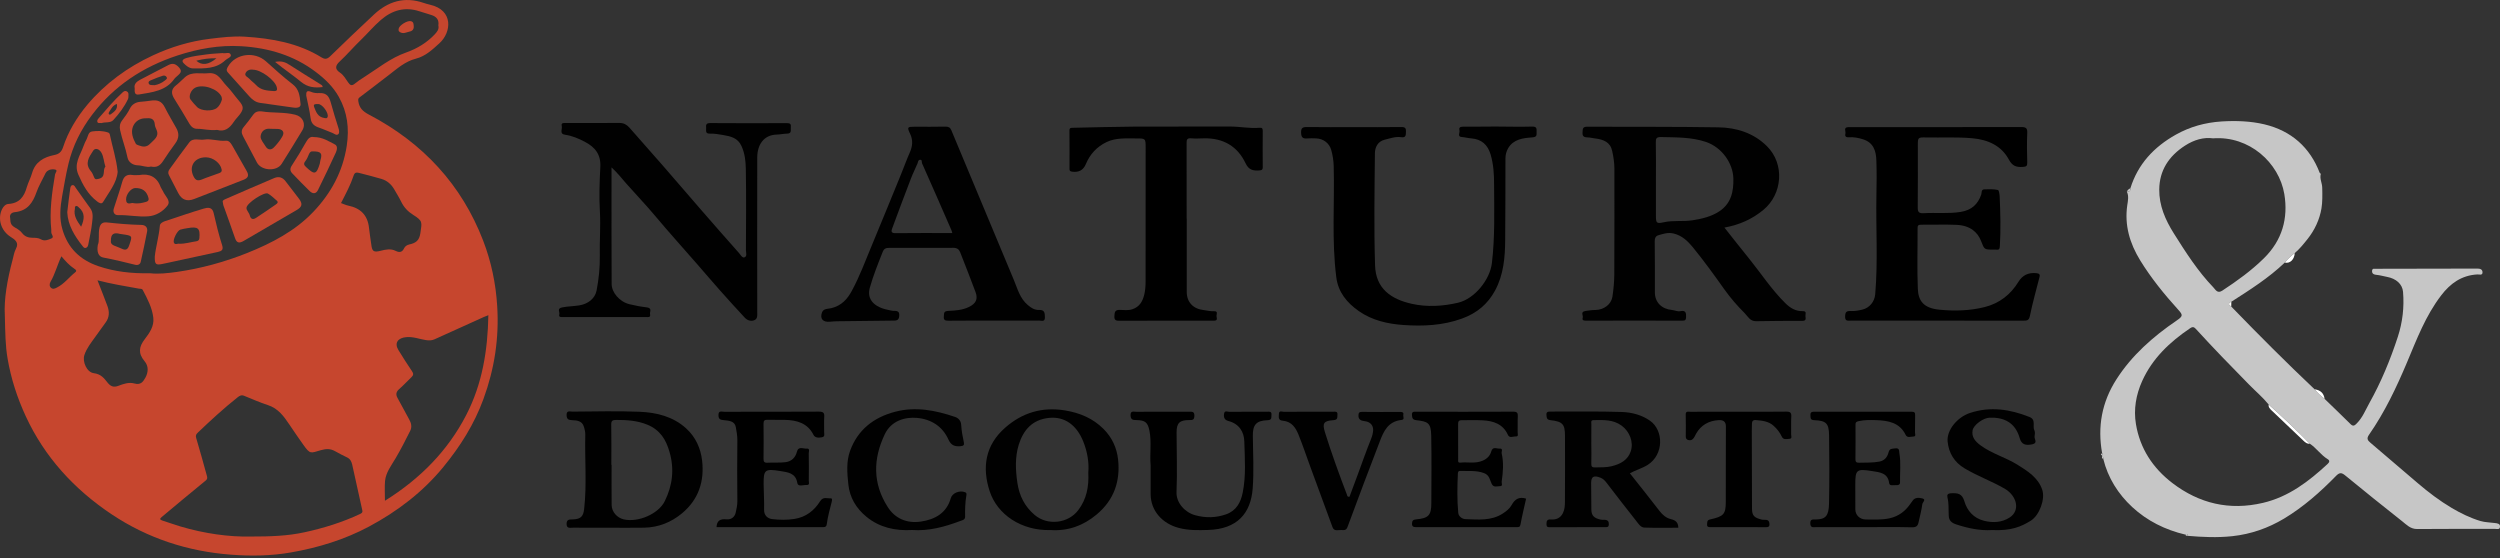 <?xml version="1.0" encoding="UTF-8"?> <svg xmlns="http://www.w3.org/2000/svg" width="300" height="67" viewBox="0 0 300 67" fill="none"><rect x="0" y="0" width="300" height="67" fill="#333333" stroke="none"/><g clip-path="url(#clip0_632_1359)"><path d="M59.664 36.726C59.496 34.01 58.948 31.395 57.976 28.87C55.404 22.193 50.788 17.16 44.248 13.739C43.507 13.353 43.109 12.932 42.996 12.138C42.959 11.835 43.015 11.782 43.239 11.616C44.379 10.774 45.482 9.891 46.615 9.037C47.637 8.26 48.596 7.371 49.91 7.039C51.081 6.736 51.891 5.948 52.719 5.201C54.196 3.878 54.438 1.204 51.592 0.564C51.33 0.505 51.075 0.428 50.826 0.345C48.515 -0.444 46.559 0.173 44.877 1.744C43.102 3.404 41.34 5.076 39.602 6.772C39.253 7.11 38.973 7.128 38.587 6.89C35.778 5.159 32.613 4.602 29.35 4.4C27.948 4.317 26.553 4.489 25.158 4.661C22.772 4.952 20.511 5.645 18.375 6.635C15.298 8.058 12.632 10.015 10.483 12.565C9.194 14.106 8.179 15.802 7.562 17.681C7.381 18.233 7.07 18.494 6.522 18.6C5.22 18.861 4.224 19.448 3.85 20.765C3.688 21.346 3.383 21.891 3.215 22.466C2.897 23.581 2.355 24.393 0.997 24.476C0.686 24.494 0.412 24.761 0.25 25.093C-0.311 26.243 0.106 27.648 1.215 28.383C1.738 28.733 2.355 29.047 1.888 29.907C1.701 30.257 1.626 30.737 1.514 31.164C0.866 33.565 0.461 35.99 0.58 37.834C0.63 40.004 0.648 41.51 0.91 43.028C1.321 45.435 2.062 47.718 3.084 49.936C5.332 54.809 8.87 58.699 13.417 61.729C17.702 64.586 22.529 66.175 27.73 66.561C30.116 66.745 32.539 66.709 34.906 66.294C38.194 65.719 41.34 64.758 44.273 63.193C47.73 61.343 50.751 59.025 53.199 56.043C55.242 53.552 56.917 50.89 58.014 47.884C59.34 44.256 59.907 40.568 59.664 36.726ZM40.754 7.388C41.639 6.57 42.411 5.651 43.283 4.815C44.093 4.033 44.828 3.155 45.681 2.414C47.02 1.246 48.552 0.766 50.346 1.359C50.807 1.513 51.268 1.655 51.735 1.791C52.395 1.987 52.707 2.396 52.601 3.048C52.719 3.511 52.439 3.831 52.165 4.127C51.224 5.124 50.072 5.823 48.758 6.292C46.858 6.956 45.345 8.207 43.694 9.256C43.302 9.499 42.916 9.76 42.56 10.051C42.199 10.353 41.994 10.205 41.782 9.896C41.483 9.476 41.234 9.001 40.785 8.705C40.106 8.26 40.293 7.815 40.754 7.388ZM4.902 28.715C4.597 28.538 4.242 28.532 3.893 28.532C3.401 28.532 2.978 28.383 2.673 27.992C2.467 27.719 2.187 27.524 1.882 27.352C1.346 27.049 1.234 26.836 1.221 26.166C1.122 25.786 1.346 25.502 1.769 25.46C3.32 25.306 3.943 24.304 4.385 23.053C4.635 22.336 5.033 21.672 5.363 20.99C5.426 20.859 5.482 20.717 5.581 20.616C5.855 20.338 6.273 20.261 6.609 20.343C6.977 20.427 6.64 20.735 6.609 20.919C6.235 23.124 5.918 25.336 6.154 27.583C6.161 27.672 6.161 27.767 6.154 27.862C6.136 28.122 6.553 28.449 6.173 28.615C5.799 28.769 5.357 28.982 4.902 28.715ZM9.013 32.688C8.278 33.269 7.73 34.046 6.858 34.49C6.597 34.633 6.36 34.739 6.129 34.544C5.899 34.348 5.936 34.04 6.061 33.82C6.615 32.878 6.858 31.822 7.369 30.755C7.867 31.348 8.334 31.864 8.932 32.255C9.119 32.374 9.25 32.498 9.013 32.688ZM17.347 43.343C17.846 43.935 17.814 44.671 17.434 45.346C17.16 45.827 16.874 46.23 16.126 46.017C15.479 45.833 14.8 46.07 14.183 46.307C13.61 46.526 13.242 46.331 12.919 45.928C12.489 45.388 12.121 44.89 11.262 44.783C10.421 44.682 9.86 43.408 10.128 42.601C10.39 41.801 10.925 41.137 11.411 40.455C11.829 39.868 12.246 39.281 12.676 38.7C13.13 38.083 13.143 37.425 12.9 36.749C12.526 35.741 12.128 34.739 11.698 33.637C13.38 34.075 15.036 34.342 16.681 34.639C16.849 34.668 17.042 34.615 17.135 34.805C17.696 35.872 18.269 36.945 18.4 38.154C18.506 39.145 17.945 39.957 17.384 40.68C16.656 41.617 16.562 42.406 17.347 43.343ZM18.014 32.789C15.765 32.836 13.759 32.599 11.81 31.941C9.568 31.176 8.135 29.741 7.494 27.541C7.107 26.207 7.219 24.915 7.45 23.581C7.687 22.259 7.905 20.936 8.222 19.626C8.739 17.492 9.705 15.559 11.044 13.786C13.635 10.347 17.11 8.029 21.296 6.659C23.769 5.847 26.323 5.39 28.939 5.545C32.227 5.74 35.279 6.647 37.908 8.645C39.023 9.487 39.988 10.43 40.654 11.616C41.695 13.472 41.925 15.405 41.608 17.509C41.134 20.587 39.739 23.178 37.578 25.443C35.391 27.731 32.607 29.178 29.649 30.364C26.945 31.443 24.13 32.214 21.234 32.629C20.113 32.789 18.967 32.907 18.014 32.789ZM43.202 61.681C41.066 62.683 38.817 63.383 36.5 63.881C34.544 64.302 32.557 64.391 29.997 64.385C27.531 64.438 24.566 64.041 21.67 63.181C20.935 62.962 20.212 62.695 19.477 62.464C19.147 62.357 19.172 62.233 19.403 62.043C21.153 60.59 22.891 59.12 24.66 57.685C24.959 57.448 24.865 57.246 24.803 57.015C24.392 55.521 23.981 54.027 23.538 52.544C23.451 52.26 23.545 52.106 23.725 51.928C25.27 50.452 26.84 49.005 28.521 47.671C28.758 47.481 28.982 47.362 29.319 47.505C30.253 47.89 31.181 48.293 32.14 48.608C33.411 49.023 34.077 49.983 34.744 50.973C35.279 51.774 35.827 52.568 36.388 53.357C37.241 54.56 37.26 54.371 38.506 54.021C39.16 53.837 39.658 53.831 40.212 54.145C40.679 54.418 41.172 54.655 41.664 54.898C42.031 55.076 42.181 55.39 42.261 55.74C42.673 57.578 43.078 59.422 43.482 61.26C43.538 61.503 43.395 61.586 43.202 61.681ZM44.554 29.344C44.466 28.674 44.348 28.01 44.28 27.34C44.124 25.863 43.308 24.98 41.782 24.672C41.495 24.613 41.228 24.476 40.922 24.369C41.495 23.255 42.068 22.182 42.448 21.037C42.567 20.681 42.791 20.676 43.078 20.747C43.974 20.978 44.871 21.203 45.756 21.464C46.453 21.666 46.958 22.116 47.307 22.721C47.587 23.213 47.898 23.699 48.148 24.215C48.471 24.879 48.939 25.383 49.586 25.786C50.757 26.522 50.633 26.658 50.446 27.974C50.315 28.87 49.898 29.166 49.125 29.332C48.851 29.391 48.608 29.551 48.49 29.794C48.266 30.281 47.929 30.334 47.475 30.103C46.877 29.806 46.26 29.943 45.662 30.097C44.84 30.304 44.653 30.174 44.554 29.344ZM55.946 49.805C53.741 54.074 50.458 57.424 46.192 60.092C46.192 59.197 46.142 58.462 46.204 57.732C46.298 56.683 46.977 55.841 47.487 54.964C48.116 53.89 48.683 52.793 49.231 51.685C49.456 51.222 49.35 50.766 49.1 50.327C48.627 49.473 48.166 48.608 47.699 47.748C47.475 47.339 47.525 47.013 47.905 46.687C48.422 46.242 48.876 45.732 49.368 45.269C49.63 45.026 49.636 44.831 49.437 44.54C48.87 43.704 48.328 42.856 47.805 41.997C47.3 41.166 47.736 40.538 48.77 40.455C49.586 40.384 50.321 40.686 51.1 40.811C51.486 40.876 51.816 40.864 52.159 40.71C54.133 39.815 56.108 38.925 58.082 38.03C58.213 37.971 58.344 37.923 58.605 37.822C58.524 42.044 57.883 46.052 55.946 49.805Z" fill="#C6462E"></path><path d="M299.402 62.765C298.817 62.682 298.206 62.688 297.652 62.522C296.431 62.155 295.285 61.591 294.201 60.951C292.75 60.091 291.411 59.072 290.134 57.981C288.241 56.356 286.347 54.737 284.441 53.119C284.105 52.834 283.974 52.615 284.279 52.176C286.166 49.466 287.562 46.52 288.832 43.508C290.003 40.733 291.062 37.893 292.949 35.438C294.027 34.027 295.372 33.037 297.291 32.93C297.521 32.918 297.926 33.096 297.901 32.646C297.876 32.29 297.583 32.23 297.247 32.23C293.093 32.242 288.938 32.248 284.784 32.254L284.672 32.361C284.591 32.729 284.709 32.93 285.145 32.978C285.581 33.019 286.011 33.144 286.447 33.227C287.524 33.428 288.284 34.08 288.365 35.023C288.515 36.849 288.315 38.646 287.742 40.407C286.845 43.158 285.743 45.832 284.316 48.381C283.856 49.211 283.507 50.113 282.809 50.812C282.585 51.032 282.404 51.221 282.08 50.907C281.046 49.881 280 48.879 278.954 47.865C278.505 47.528 278.1 47.148 277.752 46.715C274.332 43.484 271.018 40.158 267.748 36.784C267.418 36.588 267.356 36.393 267.761 36.209C270.003 34.774 272.258 33.345 274.176 31.507C274.525 31.08 274.924 30.701 275.372 30.369C275.945 29.883 276.412 29.302 276.873 28.726C277.764 27.624 278.356 26.331 278.574 25.021C278.705 24.25 278.686 23.361 278.667 22.525C278.661 21.961 278.331 21.434 278.499 20.864L278.362 20.734C277.203 17.704 274.974 15.694 271.716 14.918C270.078 14.532 268.34 14.467 266.596 14.574C264.603 14.704 262.803 15.208 261.115 16.151C258.455 17.639 256.543 19.714 255.653 22.572C255.684 22.874 255.553 23.029 255.223 22.999C255.484 23.527 255.347 24.131 255.273 24.623C254.924 27.037 255.572 29.207 256.823 31.246C258.125 33.363 259.701 35.308 261.383 37.163C261.981 37.816 261.956 37.946 261.184 38.474C258.337 40.413 255.814 42.648 253.977 45.512C252.208 48.263 251.685 51.233 252.258 54.399C252.383 54.488 252.37 54.577 252.239 54.654V54.809C252.407 54.838 252.588 54.856 252.395 55.075C252.949 57.334 254.17 59.279 255.877 60.856C257.646 62.493 259.819 63.584 262.242 64.153C262.473 63.969 262.498 64.147 262.529 64.301C264.304 64.455 266.073 64.532 267.861 64.343C270.128 64.099 272.183 63.37 274.089 62.232C276.431 60.821 278.449 59.03 280.33 57.103C280.729 56.7 280.972 56.682 281.414 57.044C283.687 58.906 285.973 60.749 288.284 62.57C288.801 62.979 289.256 63.489 290.065 63.483C293.18 63.453 296.288 63.471 299.402 63.465C299.62 63.465 299.963 63.59 300 63.234C300.044 62.837 299.695 62.801 299.402 62.765ZM260.853 27.997C259.832 26.378 259.091 24.659 259.109 22.738C259.134 20.467 260.243 18.736 262.205 17.473C263.27 16.785 264.429 16.441 265.568 16.601C269.916 16.281 273.485 19.519 274.12 23.295C274.594 26.171 273.884 28.815 271.672 30.991C270.165 32.474 268.452 33.713 266.677 34.875C266.092 35.26 265.88 34.78 265.606 34.489C263.719 32.527 262.28 30.262 260.853 27.997ZM279.315 55.674C277.066 57.749 274.675 59.611 271.548 60.346C267.524 61.289 263.912 60.423 260.698 57.975C258.3 56.142 256.792 53.777 256.313 50.895C256.02 49.128 256.313 47.379 257.066 45.713C258.287 43.016 260.361 41.041 262.834 39.375C263.158 39.162 263.314 39.268 263.513 39.482C265.575 41.741 267.705 43.934 269.854 46.116C270.645 46.929 271.523 47.664 272.239 48.541C273.94 50.059 275.59 51.619 277.179 53.243C277.976 53.777 278.499 54.595 279.321 55.099C279.608 55.271 279.533 55.472 279.315 55.674Z" fill="#C6C6C6"></path><path d="M216.306 37.336C215.466 37.359 214.818 36.944 214.27 36.41C212.607 34.78 211.355 32.847 209.91 31.057C208.919 29.835 207.954 28.602 206.932 27.309C208.739 26.983 210.265 26.296 211.604 25.187C213.902 23.295 214.195 19.685 212.027 17.538C210.445 15.967 208.396 15.309 206.191 15.279C201.015 15.196 195.839 15.226 190.663 15.208C190.333 15.208 189.935 15.155 189.922 15.635C189.91 16.032 189.766 16.489 190.514 16.489C190.776 16.489 191.081 16.572 191.367 16.607C192.426 16.732 193.23 17.052 193.46 18.107C193.616 18.807 193.728 19.519 193.728 20.248C193.722 24.481 193.74 28.721 193.715 32.954C193.709 33.837 193.622 34.727 193.491 35.604C193.348 36.529 192.457 37.187 191.442 37.199C191.05 37.199 190.67 37.258 190.283 37.312C189.586 37.413 190.016 37.857 189.928 38.124C189.816 38.474 190.097 38.48 190.364 38.48C194.201 38.474 198.032 38.468 201.869 38.48C202.224 38.486 202.323 38.391 202.33 38.047C202.342 37.573 202.311 37.199 201.644 37.341C201.289 37.413 200.978 37.229 200.642 37.199C199.39 37.081 198.592 36.274 198.586 35.106C198.58 33.049 198.599 30.991 198.567 28.934C198.561 28.572 198.686 28.323 198.991 28.234C199.583 28.056 200.168 27.861 200.835 28.021C201.862 28.27 202.554 28.958 203.139 29.669C204.472 31.3 205.705 33.007 206.92 34.721C207.649 35.74 208.458 36.683 209.355 37.573C209.76 37.982 209.991 38.563 210.757 38.545C212.6 38.504 214.438 38.504 216.282 38.504C216.799 38.504 216.668 38.172 216.649 37.922C216.637 37.691 216.861 37.318 216.306 37.336ZM206.291 25.377C205.357 25.987 204.254 26.254 203.114 26.432C201.962 26.616 200.81 26.414 199.664 26.669C198.773 26.871 198.711 26.758 198.711 25.892V21.564C198.711 20.07 198.729 18.582 198.698 17.088C198.686 16.619 198.773 16.435 199.327 16.447C201.14 16.489 202.959 16.447 204.703 17.028C206.584 17.657 207.96 19.548 208.004 21.428C208.041 23.005 207.73 24.44 206.291 25.377Z" fill="#010101"></path><path d="M94.899 15.261C94.855 15.582 95.061 16.026 94.438 16.038C94.027 16.044 93.603 16.139 93.211 16.151C91.635 16.186 90.875 17.39 90.869 18.884C90.856 25.086 90.863 31.288 90.869 37.484C90.869 37.863 90.931 38.29 90.464 38.444C90.041 38.587 89.642 38.415 89.349 38.094C88.365 37.027 87.381 35.96 86.422 34.875C85.494 33.831 84.591 32.764 83.669 31.709C81.987 29.776 80.268 27.879 78.624 25.916C77.521 24.594 76.313 23.343 75.173 22.05C74.612 21.422 74.114 20.752 73.385 20.088C73.385 24.867 73.367 29.479 73.398 34.092C73.404 35.082 74.326 36.209 75.534 36.505C76.213 36.671 76.904 36.802 77.583 36.879C78.325 36.968 77.938 37.413 78.007 37.703C78.107 38.136 77.739 38.047 77.484 38.047C74.201 38.053 70.913 38.047 67.63 38.047C67.368 38.047 67.007 38.118 67.119 37.697C67.194 37.424 66.789 37.015 67.474 36.885C68.147 36.754 68.826 36.754 69.493 36.648C70.551 36.488 71.398 35.835 71.591 34.863C71.853 33.482 72.003 32.094 71.978 30.683C71.94 28.934 72.084 27.179 71.99 25.436C71.884 23.622 71.947 21.819 72.04 20.017C72.115 18.558 71.436 17.669 70.171 17.011C69.418 16.619 68.664 16.293 67.805 16.169C67.088 16.062 67.506 15.487 67.412 15.125C67.312 14.71 67.636 14.758 67.91 14.758C70.053 14.758 72.196 14.769 74.338 14.752C74.862 14.752 75.223 14.971 75.54 15.327C76.867 16.833 78.206 18.339 79.527 19.857C81.071 21.629 82.591 23.414 84.13 25.181C85.624 26.9 87.126 28.614 88.639 30.315C88.838 30.541 89.063 30.968 89.318 30.89C89.692 30.772 89.511 30.315 89.511 30.007C89.524 26.764 89.555 23.521 89.499 20.277C89.48 19.358 89.393 18.433 88.982 17.532C88.546 16.548 87.68 16.358 86.814 16.21C86.297 16.121 85.749 16.02 85.213 16.038C84.566 16.062 84.771 15.635 84.734 15.321C84.697 14.965 84.752 14.769 85.232 14.769C88.29 14.793 91.355 14.787 94.419 14.775C94.824 14.769 94.949 14.906 94.899 15.261Z" fill="#010101"></path><path d="M244.74 33.25C244.354 34.804 243.899 36.351 243.588 37.916C243.475 38.468 243.226 38.48 242.797 38.48C239.34 38.474 235.877 38.474 232.42 38.474H222.111C221.744 38.474 221.395 38.581 221.414 37.976C221.432 37.448 221.557 37.294 222.118 37.324C222.566 37.347 223.039 37.258 223.488 37.152C224.341 36.95 224.952 36.197 225.026 35.314C225.363 31.359 225.095 27.392 225.17 23.426C225.201 22.032 225.213 20.633 225.163 19.24C225.126 18.143 224.84 17.111 223.556 16.714C223.015 16.542 222.429 16.43 221.85 16.471C221.42 16.501 221.389 16.275 221.451 16.003C221.507 15.736 221.177 15.279 221.806 15.255H222.255C229 15.255 235.746 15.261 242.491 15.244C243.102 15.238 243.301 15.356 243.27 15.967C243.214 17.147 243.239 18.333 243.27 19.513C243.282 19.916 243.158 20.005 242.74 20.029C241.949 20.082 241.482 19.922 241.065 19.151C240.181 17.509 238.611 16.762 236.674 16.59C234.836 16.424 233.005 16.53 231.168 16.495C230.14 16.471 230.14 16.495 230.14 17.455C230.14 19.939 230.153 22.424 230.128 24.908C230.121 25.436 230.271 25.62 230.838 25.584C232.314 25.495 233.796 25.667 235.279 25.43C236.605 25.216 237.347 24.505 237.751 23.343C237.826 23.135 237.714 22.732 238.131 22.72C238.673 22.703 239.228 22.685 239.751 22.797C239.882 22.821 239.95 23.325 239.963 23.616C240.05 25.596 240.1 27.582 239.981 29.562C239.963 29.871 239.888 30.001 239.564 29.96C239.439 29.942 239.315 29.954 239.19 29.954C238.081 29.954 238.125 29.936 237.72 28.904C237.334 27.92 236.475 27.06 234.799 26.983C233.385 26.918 231.965 26.983 230.545 26.965C230.159 26.96 230.103 27.096 230.109 27.416C230.121 29.829 230.04 32.242 230.14 34.656C230.196 36.049 230.769 36.974 232.731 37.163C234.537 37.341 236.381 37.294 238.156 36.849C239.944 36.399 241.283 35.337 242.211 33.819C242.691 33.037 243.376 32.687 244.347 32.776C244.746 32.812 244.815 32.96 244.746 33.25H244.74Z" fill="black"></path><path d="M183.849 16.489C182.753 16.566 181.62 16.708 180.984 17.775C180.754 18.167 180.654 18.582 180.654 19.02C180.648 22.264 180.654 25.501 180.623 28.744C180.61 30.855 180.442 32.96 179.402 34.875C178.543 36.458 177.26 37.573 175.416 38.237C173.117 39.067 170.776 39.162 168.421 39.002C166.54 38.871 164.659 38.45 163.071 37.341C161.613 36.322 160.579 35.047 160.355 33.274C159.788 28.839 160.162 24.38 160.044 19.939C160.025 19.264 159.925 18.611 159.738 17.965C159.502 17.165 158.779 16.625 157.914 16.607C157.565 16.601 157.21 16.578 156.867 16.613C156.313 16.667 156.151 16.459 156.132 15.931C156.107 15.35 156.313 15.232 156.88 15.244C158.742 15.273 160.61 15.255 162.479 15.255C164.348 15.255 166.26 15.273 168.153 15.244C168.645 15.238 168.733 15.404 168.714 15.813C168.695 16.192 168.733 16.548 168.153 16.465C167.456 16.358 166.802 16.613 166.154 16.767C165.338 16.963 164.995 17.68 164.989 18.374C164.946 22.869 164.865 27.363 165.008 31.857C165.095 34.614 166.889 35.895 169.418 36.458C171.243 36.867 173.136 36.754 174.961 36.328C176.967 35.859 178.798 33.547 179.028 31.572C179.402 28.424 179.302 25.27 179.29 22.116C179.29 20.918 179.222 19.714 178.873 18.54C178.53 17.378 177.795 16.702 176.556 16.607C176.169 16.578 175.796 16.471 175.403 16.441C174.855 16.4 175.204 15.931 175.136 15.659C175.055 15.35 175.173 15.196 175.559 15.202C176.855 15.214 178.15 15.184 179.446 15.184C180.909 15.184 182.379 15.238 183.849 15.19C184.46 15.172 184.391 15.481 184.391 15.842C184.397 16.216 184.435 16.453 183.849 16.489Z" fill="black"></path><path d="M124.696 37.193C124.148 37.217 123.731 36.944 123.345 36.612C122.386 35.812 122.112 34.673 121.669 33.612C119.172 27.612 116.655 21.623 114.158 15.623C114.021 15.297 113.821 15.19 113.441 15.196C112.227 15.226 111.006 15.208 109.785 15.208C108.894 15.208 108.82 15.238 109.206 16.038C109.592 16.845 109.505 17.562 109.162 18.333C108.782 19.186 108.471 20.07 108.116 20.936C106.951 23.776 105.799 26.622 104.615 29.456C103.849 31.282 103.17 33.15 102.217 34.904C101.682 35.895 100.99 36.677 99.757 36.98C99.408 37.069 98.823 36.998 98.642 37.484C98.356 38.255 98.754 38.699 99.626 38.604C99.894 38.581 100.168 38.551 100.436 38.551C102.647 38.521 104.858 38.504 107.069 38.474C107.449 38.468 107.861 38.521 107.904 37.958C107.948 37.484 107.829 37.288 107.281 37.306C107.076 37.312 106.814 37.235 106.577 37.187C104.952 36.873 103.974 35.942 104.379 34.525C104.79 33.066 105.357 31.655 105.917 30.244C106.079 29.829 106.31 29.746 106.671 29.746C109.256 29.74 111.847 29.746 114.438 29.74C114.843 29.74 115.092 29.942 115.216 30.262C115.846 31.857 116.468 33.452 117.066 35.053C117.378 35.895 117.11 36.428 116.269 36.837C115.497 37.217 114.637 37.27 113.803 37.306C113.198 37.336 113.304 37.614 113.261 37.964C113.205 38.45 113.448 38.486 113.859 38.486C115.677 38.468 117.496 38.474 119.309 38.474C121.121 38.474 122.896 38.48 124.69 38.468C124.977 38.468 125.413 38.669 125.388 38.065C125.375 37.573 125.375 37.169 124.696 37.193ZM107.443 27.979C106.976 27.985 106.926 27.778 107.038 27.475C107.78 25.459 108.533 23.45 109.306 21.44C109.536 20.829 109.841 20.236 110.097 19.625C110.171 19.453 110.159 19.204 110.383 19.175C110.695 19.133 110.582 19.453 110.645 19.596C111.834 22.258 112.999 24.932 114.164 27.606C114.214 27.712 114.232 27.825 114.276 27.968C111.971 27.968 109.704 27.95 107.443 27.979Z" fill="#010101"></path><path d="M151.529 15.682C151.517 17.147 151.517 18.611 151.529 20.082C151.529 20.349 151.442 20.426 151.155 20.449C150.377 20.509 149.847 20.402 149.467 19.59C148.514 17.58 146.82 16.548 144.453 16.601C143.955 16.613 143.451 16.643 142.959 16.601C142.473 16.554 142.386 16.738 142.392 17.153C142.404 20.183 142.398 23.206 142.398 26.236H142.41C142.41 29.165 142.404 32.1 142.41 35.035C142.41 36.268 143.189 37.075 144.453 37.211C144.865 37.258 145.263 37.371 145.687 37.347C146.185 37.324 145.986 37.697 145.979 37.905C145.973 38.106 146.197 38.468 145.705 38.48H145.406C141.725 38.48 138.038 38.474 134.357 38.492C133.908 38.492 133.697 38.432 133.728 37.928C133.753 37.472 133.778 37.163 134.401 37.187C134.88 37.205 135.372 37.27 135.864 37.116C136.767 36.826 137.116 36.138 137.309 35.367C137.434 34.851 137.471 34.306 137.471 33.772C137.484 28.43 137.477 23.082 137.477 17.734C137.477 16.613 137.477 16.607 136.319 16.613C135.123 16.613 133.902 16.518 132.794 17.046C131.61 17.609 130.794 18.517 130.308 19.679C129.997 20.426 129.455 20.716 128.627 20.598C128.334 20.556 128.34 20.402 128.34 20.212C128.34 18.7 128.353 17.183 128.334 15.671C128.328 15.291 128.558 15.339 128.807 15.333C131.187 15.285 133.572 15.214 135.951 15.196C139.832 15.172 143.712 15.202 147.599 15.184C148.782 15.178 149.953 15.439 151.143 15.333C151.429 15.303 151.529 15.404 151.529 15.688V15.682Z" fill="black"></path><path d="M200.473 62.285C199.95 62.161 199.508 61.787 199.159 61.336C198.001 59.83 196.817 58.354 195.584 56.795C196.3 56.403 197.06 56.202 197.714 55.793C199.682 54.553 199.651 51.648 198.001 50.486C196.992 49.781 195.802 49.478 194.618 49.437C191.76 49.342 188.894 49.401 186.035 49.389C185.693 49.383 185.537 49.472 185.575 49.828C185.606 50.136 185.606 50.362 186.029 50.415C187.524 50.587 187.798 50.895 187.798 52.306C187.804 54.933 187.811 57.56 187.792 60.186C187.792 60.66 187.767 61.153 187.537 61.597C187.238 62.172 186.739 62.386 186.091 62.333C185.693 62.303 185.568 62.498 185.581 62.848C185.587 63.074 185.568 63.263 185.917 63.263C188.178 63.252 190.445 63.257 192.712 63.257C192.962 63.263 193.049 63.18 193.061 62.931C193.092 62.19 192.432 62.433 192.083 62.356C191.317 62.184 190.975 61.906 190.962 61.153C190.944 60.091 190.944 59.024 190.937 57.957C190.937 57.18 191.267 57.008 192.065 57.328C192.401 57.459 192.607 57.696 192.806 57.957C193.983 59.481 195.148 61.016 196.35 62.516C196.605 62.837 196.867 63.293 197.328 63.311C198.686 63.358 200.044 63.329 201.401 63.329C201.376 62.67 201.077 62.427 200.473 62.285ZM193.423 55.941C192.775 56.107 192.115 56.066 191.454 56.089C191.074 56.107 190.937 56.012 190.956 55.627C190.987 54.826 190.956 54.026 190.956 53.225C190.956 52.425 190.956 51.666 190.962 50.889C190.962 50.694 190.863 50.421 191.224 50.415C192.401 50.397 193.578 50.326 194.606 51.085C195.54 51.773 196.057 53.03 195.696 54.139C195.36 55.182 194.481 55.68 193.416 55.941H193.423Z" fill="#010101"></path><path d="M84.254 55.277C84.086 53.824 83.494 52.455 82.329 51.399C80.772 49.988 78.804 49.496 76.761 49.413C74.077 49.3 71.386 49.377 68.695 49.395C68.421 49.395 67.973 49.211 67.991 49.81C68.004 50.285 68.184 50.403 68.658 50.421C69.231 50.439 69.847 50.51 70.053 51.168C70.159 51.494 70.246 51.85 70.234 52.188C70.159 55.152 70.433 58.123 70.097 61.087C69.997 61.983 69.673 62.303 68.726 62.327C68.328 62.338 67.998 62.309 67.991 62.86C67.985 63.477 68.433 63.317 68.757 63.323C70.227 63.334 71.697 63.329 73.167 63.329C74.531 63.329 75.902 63.346 77.272 63.323C79.016 63.293 80.536 62.682 81.844 61.597C83.862 59.913 84.534 57.714 84.254 55.277ZM79.776 60.133C79.028 61.668 76.587 62.718 74.855 62.327C74.052 62.143 73.404 61.419 73.398 60.607C73.379 59 73.391 57.394 73.391 55.787H73.36C73.36 54.18 73.379 52.573 73.348 50.966C73.335 50.48 73.504 50.391 73.971 50.391C75.241 50.391 76.481 50.468 77.677 50.961C79.209 51.589 79.913 52.745 80.336 54.21C80.941 56.273 80.71 58.236 79.776 60.133Z" fill="#010101"></path><path d="M134.17 55.141C134.021 53.765 133.46 52.508 132.414 51.465C131.137 50.196 129.592 49.544 127.786 49.247C125.014 48.796 122.647 49.549 120.635 51.31C118.225 53.415 117.833 56.077 118.754 58.929C119.664 61.734 122.554 63.714 126.092 63.607C128.172 63.744 130.003 63.074 131.591 61.745C133.703 59.985 134.45 57.72 134.17 55.141ZM129.38 61.23C128.178 62.813 125.712 63.103 124.173 61.805C122.959 60.785 122.311 59.475 122.087 57.945C121.862 56.403 121.788 54.868 122.249 53.368C122.79 51.642 123.849 50.332 125.936 50.142C127.705 49.982 129.169 50.931 129.997 52.994C130.483 54.216 130.701 55.49 130.595 56.724C130.682 58.401 130.389 59.907 129.38 61.23Z" fill="#010101"></path><path d="M183.133 59.836C182.903 60.874 182.647 61.9 182.46 62.937C182.404 63.252 182.255 63.257 182.018 63.257H169.922C169.586 63.257 169.424 63.163 169.443 62.807C169.455 62.487 169.58 62.356 169.922 62.327C171.423 62.19 171.76 61.834 171.76 60.388C171.766 57.69 171.803 54.992 171.747 52.294C171.722 50.694 171.311 50.587 169.947 50.421C169.486 50.362 169.467 50.148 169.436 49.81C169.393 49.342 169.698 49.407 169.997 49.407C173.852 49.413 177.714 49.419 181.57 49.401C182.049 49.395 182.155 49.544 182.136 49.964C182.099 50.599 182.136 51.239 182.118 51.88C182.111 52.057 182.255 52.389 181.906 52.372C181.582 52.354 181.14 52.627 180.941 52.17C180.367 50.895 179.228 50.504 177.913 50.439C177.091 50.391 176.269 50.439 175.447 50.421C175.098 50.415 174.967 50.528 174.974 50.872C174.986 52.295 174.974 53.712 174.98 55.135C174.98 55.312 174.917 55.55 175.248 55.514C176.138 55.419 177.029 55.668 177.932 55.277C178.505 55.028 178.817 54.642 178.941 54.198C179.122 53.528 179.595 53.86 179.931 53.83C180.424 53.783 180.156 54.192 180.199 54.399C180.461 55.532 180.367 56.67 180.199 57.809C180.174 57.998 180.399 58.348 179.969 58.342C179.633 58.342 179.228 58.532 179.003 58.064C178.773 57.595 178.748 57.02 178.082 56.771C177.147 56.427 176.201 56.546 175.254 56.51C174.955 56.498 174.955 56.688 174.942 56.878C174.874 58.437 174.843 60.002 174.992 61.556C175.036 61.983 175.478 62.291 175.858 62.297C177.378 62.344 178.941 62.522 180.318 61.633C180.754 61.354 181.152 61.04 181.395 60.607C181.769 59.919 182.273 59.564 183.133 59.836Z" fill="black"></path><path d="M99.813 60.198C99.583 61.087 99.334 61.977 99.215 62.884C99.184 63.139 99.084 63.263 98.792 63.257H85.98C86.023 62.469 86.44 62.244 87.169 62.321C87.761 62.386 88.178 62.012 88.284 61.514C88.377 61.07 88.49 60.619 88.483 60.145C88.459 57.708 88.452 55.271 88.483 52.834C88.49 52.289 88.384 51.767 88.296 51.245C88.172 50.522 87.462 50.48 86.889 50.421C86.44 50.38 86.222 50.32 86.216 49.822C86.204 49.217 86.621 49.419 86.908 49.413C90.695 49.407 94.475 49.419 98.256 49.395C98.779 49.395 98.947 49.526 98.91 50.024C98.866 50.64 98.91 51.257 98.898 51.868C98.891 52.099 99.041 52.407 98.605 52.478C98.206 52.544 97.801 52.55 97.615 52.176C96.911 50.777 95.628 50.409 94.151 50.385C93.479 50.368 92.806 50.397 92.133 50.373C91.76 50.362 91.616 50.456 91.623 50.842C91.641 52.241 91.641 53.635 91.623 55.028C91.623 55.378 91.685 55.55 92.102 55.526C92.825 55.484 93.553 55.55 94.257 55.461C94.992 55.372 95.459 54.892 95.628 54.216C95.808 53.498 96.388 53.872 96.78 53.83C97.247 53.789 97.041 54.204 97.048 54.411C97.073 55.496 97.066 56.587 97.054 57.672C97.048 57.868 97.21 58.224 96.792 58.2C96.406 58.176 95.758 58.455 95.677 57.957C95.484 56.747 94.525 56.67 93.616 56.522C91.778 56.225 91.623 56.368 91.635 58.111C91.641 59.125 91.722 60.139 91.691 61.153C91.666 61.852 92.121 62.226 92.656 62.291C93.528 62.398 94.438 62.41 95.322 62.273C96.711 62.066 97.714 61.259 98.399 60.168C98.773 59.564 99.24 59.83 99.676 59.801C99.919 59.783 99.838 60.068 99.807 60.198H99.813Z" fill="black"></path><path d="M230.682 60.483C230.582 61.23 230.383 61.965 230.221 62.706C230.134 63.109 229.941 63.287 229.436 63.275C227.518 63.228 225.599 63.257 223.681 63.257C221.763 63.257 219.851 63.257 217.932 63.257C217.608 63.257 217.253 63.376 217.234 62.813C217.222 62.267 217.533 62.338 217.882 62.338C219.053 62.321 219.452 61.935 219.483 60.441C219.539 57.696 219.527 54.951 219.489 52.206C219.464 50.789 219.128 50.48 217.708 50.421C217.247 50.403 217.272 50.178 217.253 49.881C217.234 49.585 217.278 49.407 217.683 49.407C221.588 49.419 225.5 49.419 229.411 49.407C229.754 49.407 229.822 49.526 229.816 49.822C229.798 50.504 229.822 51.192 229.798 51.88C229.791 52.051 229.966 52.372 229.611 52.383C229.299 52.389 228.87 52.585 228.676 52.182C227.96 50.706 226.584 50.462 225.107 50.415C224.422 50.397 223.737 50.38 223.052 50.534C222.728 50.605 222.653 50.688 222.66 50.972C222.666 52.342 222.672 53.718 222.653 55.087C222.647 55.431 222.759 55.544 223.114 55.526C223.924 55.502 224.734 55.544 225.537 55.389C226.197 55.259 226.496 54.791 226.621 54.299C226.746 53.789 227.051 53.86 227.424 53.806C227.973 53.729 227.879 54.133 227.923 54.37C228.128 55.538 227.979 56.724 228.004 57.898C228.004 58.164 227.78 58.247 227.524 58.218C227.225 58.188 226.746 58.366 226.696 57.963C226.552 56.747 225.556 56.67 224.647 56.528C222.778 56.231 222.635 56.362 222.635 58.147C222.635 59.143 222.628 60.139 222.641 61.129C222.641 61.817 223.183 62.333 223.899 62.338C224.858 62.338 225.824 62.404 226.77 62.19C227.823 61.953 228.62 61.354 229.212 60.5C229.306 60.364 229.411 60.239 229.499 60.103C229.791 59.653 230.283 59.718 230.67 59.807C231.187 59.931 230.707 60.275 230.682 60.489V60.483Z" fill="black"></path><path d="M243.7 62.481C242.572 63.18 241.37 63.72 239.034 63.607C237.614 63.696 236.169 63.4 234.737 62.925C234.158 62.736 233.883 62.439 233.852 61.929C233.809 61.182 233.877 60.435 233.697 59.694C233.622 59.374 233.715 59.208 234.151 59.19C234.955 59.154 235.453 59.232 235.727 60.157C236.051 61.253 236.798 62.178 238.1 62.498C239.184 62.765 240.243 62.694 241.158 62.101C242.454 61.265 242.055 59.498 240.529 58.621C238.978 57.731 237.284 57.121 235.758 56.208C234.5 55.467 233.846 54.34 233.715 52.982C233.584 51.625 234.868 50.059 236.4 49.555C238.848 48.743 241.208 49.111 243.532 50.036C244.379 50.368 243.855 51.15 244.136 51.672C244.235 51.862 244.173 52.14 244.148 52.378C244.111 52.692 244.553 53.154 243.911 53.308C243.033 53.51 242.572 53.308 242.373 52.597C241.825 50.658 240.423 50.059 238.742 50.124C238.001 50.148 236.83 50.972 236.711 51.642C236.574 52.425 236.998 52.947 237.658 53.439C239.016 54.441 240.685 54.886 242.099 55.769C243.332 56.546 244.559 57.293 245.064 58.757C245.456 59.89 244.727 61.84 243.7 62.481Z" fill="#010101"></path><path d="M152.576 49.804C152.538 50.119 152.663 50.403 152.084 50.427C150.726 50.474 150.321 50.996 150.34 52.324C150.364 54.429 150.483 56.54 150.321 58.639C150.09 61.58 148.483 63.501 144.964 63.595C143.799 63.631 142.635 63.661 141.464 63.352C139.464 62.831 138.094 61.289 138.075 59.315C138.069 58.158 138.075 56.996 138.075 55.84C137.951 54.453 138.206 53.059 137.932 51.678C137.733 50.694 137.428 50.427 136.369 50.409C135.933 50.409 135.684 50.356 135.665 49.846C135.646 49.253 136.039 49.413 136.344 49.413C138.462 49.407 140.573 49.413 142.691 49.407C143.052 49.407 143.339 49.366 143.326 49.893C143.314 50.362 143.152 50.415 142.728 50.409C141.557 50.397 141.19 50.759 141.19 51.88C141.19 54.263 141.283 56.658 141.183 59.042C141.127 60.322 142.18 61.491 143.426 61.828C144.69 62.172 145.93 62.143 147.138 61.716C148.371 61.277 148.894 60.269 149.125 59.113C149.536 57.085 149.374 55.028 149.318 52.988C149.287 51.844 148.726 50.86 147.393 50.516C146.92 50.391 146.82 50.059 146.889 49.644C146.957 49.206 147.319 49.425 147.53 49.419C149.025 49.401 150.52 49.413 152.015 49.407C152.302 49.407 152.632 49.33 152.576 49.804Z" fill="black"></path><path d="M115.958 59.481C115.82 60.317 115.796 61.158 115.814 62.006C115.82 62.386 115.478 62.427 115.223 62.522C113.36 63.222 111.46 63.744 109.467 63.601C107.406 63.72 105.543 63.293 103.98 62.018C102.734 60.998 101.962 59.7 101.8 58.117C101.657 56.765 101.538 55.389 102.018 54.079C102.921 51.619 104.783 50.101 107.406 49.413C109.885 48.761 112.258 49.235 114.606 50.03C115.079 50.19 115.316 50.563 115.341 50.966C115.384 51.69 115.509 52.389 115.665 53.095C115.733 53.415 115.609 53.516 115.235 53.546C114.525 53.599 114.12 53.421 113.809 52.739C113.111 51.186 111.766 50.297 110.028 50.148C108.614 50.024 106.957 50.474 106.179 52.099C104.759 55.069 104.715 58.004 106.521 60.832C107.393 62.214 108.807 62.831 110.476 62.593C112.208 62.344 113.591 61.562 114.089 59.795C114.27 59.154 115.148 58.811 115.808 59.066C116.045 59.16 115.976 59.344 115.958 59.481Z" fill="#010101"></path><path d="M214.7 52.662C214.388 52.674 214.014 52.822 213.809 52.383C213.585 51.897 213.248 51.47 212.837 51.097C212.227 50.545 211.461 50.474 210.688 50.409C210.383 50.38 210.234 50.54 210.234 50.83C210.234 51.138 210.215 51.447 210.215 51.755C210.221 54.856 210.221 57.951 210.24 61.052C210.246 61.906 210.533 62.131 211.423 62.356C211.716 62.427 212.264 62.22 212.327 62.783C212.358 63.074 212.333 63.269 211.915 63.263C209.698 63.246 207.487 63.257 205.269 63.257C205.014 63.257 204.827 63.24 204.852 62.925C204.871 62.664 204.827 62.416 205.207 62.333C206.833 61.977 207.088 61.704 207.094 60.263C207.107 57.233 207.088 54.204 207.107 51.174C207.113 50.557 206.746 50.385 206.241 50.415C205.045 50.486 204.117 51.014 203.538 52.034C203.413 52.259 203.332 52.49 203.139 52.686C202.971 52.852 202.772 52.84 202.591 52.804C202.386 52.757 202.286 52.597 202.292 52.378C202.298 51.5 202.311 50.629 202.286 49.751C202.274 49.3 202.591 49.413 202.834 49.413C204.753 49.407 206.671 49.407 208.589 49.407C210.508 49.407 212.42 49.425 214.338 49.395C214.837 49.389 214.98 49.526 214.955 49.988C214.911 50.694 214.955 51.405 214.936 52.117C214.93 52.312 215.111 52.65 214.7 52.662Z" fill="black"></path><path d="M168.191 50.391C166.559 50.569 166.036 51.755 165.575 52.971C164.26 56.392 162.965 59.813 161.701 63.24C161.539 63.678 161.258 63.619 160.953 63.601C160.579 63.584 160.1 63.803 159.9 63.257C159.004 60.809 158.1 58.36 157.203 55.917C156.743 54.666 156.325 53.409 155.827 52.176C155.491 51.352 155.023 50.581 153.933 50.486C153.342 50.439 153.46 50.024 153.466 49.68C153.473 49.211 153.865 49.419 154.07 49.419C156.039 49.401 158.007 49.407 159.969 49.407C160.231 49.407 160.536 49.33 160.492 49.769C160.461 50.095 160.567 50.385 160 50.421C158.848 50.498 158.655 50.783 158.991 51.862C159.782 54.399 160.691 56.895 161.638 59.38C161.669 59.469 161.651 59.635 161.937 59.617C162.255 58.769 162.585 57.88 162.915 56.99C163.451 55.532 163.968 54.061 164.547 52.621C164.684 52.289 164.759 51.927 164.777 51.63C164.802 51.079 164.466 50.629 163.793 50.545C163.357 50.492 162.99 50.38 163.015 49.834C163.027 49.532 163.108 49.425 163.438 49.425C164.952 49.443 166.472 49.437 167.991 49.431C168.247 49.431 168.465 49.455 168.396 49.763C168.346 49.976 168.602 50.35 168.191 50.391Z" fill="#010101"></path><path d="M275.372 30.369C275.322 31.157 274.787 31.661 274.176 31.507C274.525 31.08 274.924 30.701 275.372 30.369Z" fill="white"></path><path d="M278.954 47.865C278.505 47.528 278.1 47.148 277.751 46.715C278.462 46.81 278.86 47.19 278.954 47.865Z" fill="white"></path><path d="M267.761 36.209C267.755 36.399 267.755 36.594 267.748 36.784C267.418 36.588 267.356 36.393 267.761 36.209Z" fill="#FFFEFD"></path><path d="M255.652 22.572C255.684 22.874 255.553 23.029 255.223 22.999C255.297 22.791 255.478 22.679 255.652 22.572Z" fill="#C8C8C8"></path><path d="M252.239 54.654C252.071 54.559 252.065 54.471 252.258 54.399C252.382 54.488 252.37 54.577 252.239 54.654Z" fill="#C8C8C8"></path><path d="M252.395 55.075C252.252 55.034 252.227 54.933 252.239 54.809C252.407 54.838 252.588 54.856 252.395 55.075Z" fill="#C8C8C8"></path><path d="M262.529 64.301C262.398 64.313 262.286 64.289 262.242 64.153C262.473 63.969 262.498 64.147 262.529 64.301Z" fill="#C8C8C8"></path><path d="M277.179 53.243C276.836 53.291 276.63 53.089 276.412 52.888C275.148 51.678 273.884 50.474 272.613 49.271C272.395 49.069 272.189 48.867 272.239 48.541C273.94 50.059 275.59 51.619 277.179 53.243Z" fill="white"></path><path d="M29.604 20.526C29.019 19.513 28.446 18.493 27.873 17.473C27.698 17.171 27.474 16.845 27.101 16.886C26.222 16.975 25.388 16.613 24.516 16.75C23.912 16.856 23.177 16.477 22.703 17.099C21.9 18.149 21.134 19.222 20.355 20.295C20.193 20.515 20.131 20.746 20.274 21.013C20.654 21.73 21.015 22.453 21.389 23.171C21.812 23.971 22.417 24.22 23.295 23.882C25.276 23.129 27.238 22.335 29.218 21.576C29.797 21.357 29.897 21.03 29.604 20.526ZM26.222 20.805C25.562 21.054 24.883 21.262 24.235 21.534C23.712 21.748 23.451 21.641 23.208 21.131C22.641 19.951 23.345 18.86 24.721 18.878C25.593 18.89 26.478 19.596 26.602 20.36C26.646 20.657 26.422 20.734 26.222 20.805Z" fill="#C74830"></path><path d="M35.895 23.87C35.366 23.159 34.805 22.465 34.27 21.754C33.915 21.274 33.447 21.137 32.906 21.368C30.981 22.181 29.062 23.017 27.144 23.853C26.92 23.948 26.677 24.054 26.727 24.209C26.777 24.463 26.777 24.558 26.808 24.647C27.275 25.957 27.755 27.262 28.203 28.572C28.402 29.171 28.714 29.218 29.243 28.91C31.355 27.665 33.479 26.45 35.596 25.21C36.257 24.825 36.337 24.463 35.895 23.87ZM33.092 24.541C32.314 25.086 31.529 25.62 30.732 26.141C30.352 26.396 30.084 26.29 29.978 25.863C29.891 25.501 29.542 25.222 29.579 24.938C29.604 24.357 31.735 22.993 32.146 23.224C32.544 23.45 32.881 23.782 33.223 24.084C33.447 24.285 33.248 24.434 33.092 24.541Z" fill="#C74830"></path><path d="M26.652 29.414C26.247 28.145 25.93 26.853 25.637 25.56C25.469 24.813 24.914 24.89 24.441 25.033C22.884 25.495 21.358 26.029 19.813 26.533C19.52 26.628 19.209 26.805 19.184 27.078C19.072 28.377 18.692 29.634 18.574 30.784C18.555 31.738 18.692 31.845 19.552 31.661C19.794 31.608 20.037 31.561 20.274 31.507C22.224 31.086 24.173 30.659 26.129 30.238C26.602 30.132 26.839 29.989 26.652 29.414ZM23.924 28.596C23.905 28.827 23.75 28.928 23.538 28.958C22.884 29.047 22.248 29.266 21.52 29.248C21.345 29.183 21.009 29.444 20.866 29.118C20.716 28.78 21.264 27.677 21.632 27.558C21.906 27.47 22.205 27.434 22.491 27.381C23.768 27.149 24.036 27.381 23.924 28.596Z" fill="#C6462E"></path><path d="M21.152 15.362C20.691 14.532 20.193 13.714 19.77 12.866C19.396 12.113 18.848 11.965 18.131 12.072C17.689 12.137 17.259 12.184 16.817 12.22C16.275 12.261 15.815 12.558 15.597 13.014C15.341 13.536 14.998 13.993 14.656 14.449C14.363 14.835 14.326 15.214 14.419 15.641C14.656 16.738 15.079 17.787 15.297 18.89C15.41 19.477 15.951 19.827 16.537 19.839C17.079 19.851 17.59 20.123 18.119 19.987C18.804 20.147 19.221 19.857 19.558 19.341C20.031 18.617 20.517 17.906 21.034 17.212C21.483 16.601 21.52 16.015 21.152 15.362ZM18.001 17.26C17.596 17.68 17.141 17.639 16.655 17.449C16.518 17.402 16.344 17.343 16.288 17.236C15.945 16.601 15.69 15.89 15.945 15.22C16.182 14.591 16.749 14.147 17.614 14.194C18.144 14.141 18.536 14.295 18.574 14.935C18.586 15.161 18.704 15.38 18.792 15.599C19.128 16.412 18.455 16.779 18.001 17.26Z" fill="#C74830"></path><path d="M28.67 12.089C28.16 11.502 27.73 10.844 27.182 10.293C26.552 9.67 26.216 8.651 24.977 8.787C24.049 8.888 23.04 8.55 22.224 9.243C21.856 9.558 21.532 9.925 21.152 10.216C20.498 10.714 20.529 11.242 20.928 11.87C21.551 12.848 22.136 13.844 22.722 14.841C22.934 15.196 23.226 15.463 23.65 15.457C24.416 15.451 25.163 15.694 26.054 15.588C26.926 15.854 27.543 15.398 28.035 14.651C28.234 14.348 28.49 14.088 28.714 13.809C29.281 13.097 29.256 12.765 28.67 12.089ZM26.048 12.937C25.512 13.394 24.148 13.34 23.656 12.848C23.363 12.564 23.102 12.249 22.859 11.935C22.591 11.579 22.921 10.773 23.426 10.524C24.379 10.05 26.191 10.678 26.59 11.627C26.621 11.71 26.615 11.811 26.634 11.935C26.528 12.297 26.366 12.671 26.048 12.937Z" fill="#C6462E"></path><path d="M35.434 13.767C34.077 13.424 32.65 13.578 31.436 13.37C30.888 13.311 30.607 13.459 30.389 13.755C30.016 14.259 29.648 14.769 29.243 15.244C28.932 15.617 28.957 15.961 29.169 16.352C29.735 17.402 30.271 18.469 30.838 19.513C31.38 20.503 33.198 20.604 33.796 19.667C34.644 18.333 35.466 16.987 36.282 15.635C36.736 14.876 36.344 13.993 35.434 13.767ZM33.877 16.382C33.609 16.851 33.255 17.289 32.875 17.686C32.557 18.018 32.158 18.018 31.89 17.592C31.641 17.194 31.317 16.821 31.268 16.441C31.286 15.771 31.791 15.386 32.389 15.451C32.688 15.481 32.987 15.457 33.279 15.469C33.915 15.487 34.189 15.86 33.877 16.382Z" fill="#C74830"></path><path d="M36.051 12.35C35.97 11.408 35.846 10.672 35.111 10.103C33.996 9.243 32.955 8.295 31.909 7.358C30.557 6.143 28.315 6.421 27.393 7.933C27.238 8.182 27.094 8.419 27.343 8.692C28.203 9.647 29.05 10.613 29.916 11.562C30.265 11.947 30.663 12.273 31.236 12.35C32.557 12.528 33.877 12.73 35.198 12.908C35.746 12.979 36.176 12.884 36.051 12.35ZM32.825 10.927C32.059 10.874 31.299 10.832 30.738 10.216C30.495 9.949 30.184 9.741 29.941 9.469C29.748 9.255 29.293 9.119 29.474 8.757C29.636 8.425 30.009 8.295 30.377 8.366C31.33 8.372 32.974 9.611 33.205 10.435C33.31 10.797 33.236 10.951 32.825 10.927Z" fill="#C74830"></path><path d="M13.18 16.151C13.155 16.026 13.08 15.937 12.956 15.896C12.326 15.688 11.672 15.682 11.037 15.777C10.589 15.848 10.57 16.341 10.408 16.673C10.258 16.963 10.115 17.254 10.009 17.562C9.617 18.665 8.826 19.649 9.411 20.977C9.953 22.21 10.557 23.349 11.679 24.191C11.909 24.363 12.202 24.529 12.376 24.232C13.068 23.058 14.002 21.979 14.12 20.615C13.964 19.044 13.485 17.615 13.18 16.151ZM11.778 21.475C11.498 21.529 11.405 21.54 11.299 21.291C11.193 21.03 11.087 20.752 10.9 20.532C10.134 19.619 10.682 18.849 11.18 18.084C11.411 17.728 11.884 17.835 12.165 18.315C12.451 18.819 12.451 19.4 12.65 20.005C12.252 20.414 12.794 21.285 11.778 21.475Z" fill="#C74830"></path><path d="M19.558 22.946C19.483 22.774 19.346 22.619 19.277 22.448C18.835 21.202 17.895 20.793 16.705 21.007C16.369 21.007 16.138 21.036 15.927 21.001C15.191 20.882 14.843 21.179 14.662 21.849C14.363 22.928 13.977 23.983 13.647 25.056C13.528 25.465 13.734 25.827 14.164 25.815C15.385 25.78 16.587 26.058 17.795 25.958C18.742 25.886 19.576 25.359 20.1 24.671C20.548 24.09 19.794 23.515 19.558 22.946ZM17.502 24.232C17.06 24.345 16.612 24.493 15.92 24.363C15.771 24.315 15.154 24.689 15.129 23.959C15.104 23.337 15.715 22.584 16.213 22.566C17.098 22.548 17.621 22.951 17.82 23.77C17.889 24.06 17.727 24.173 17.502 24.232Z" fill="#C74830"></path><path d="M16.954 26.989C15.571 26.96 14.201 26.841 12.837 26.693C12.364 26.645 12.065 26.799 11.94 27.321C11.759 28.098 11.971 28.91 11.741 29.379C11.591 30.262 11.822 30.802 12.407 30.908C13.703 31.151 14.973 31.466 16.25 31.78C16.543 31.851 16.823 31.715 16.886 31.43C17.16 30.221 17.415 29.011 17.652 27.79C17.745 27.303 17.459 26.995 16.954 26.989ZM15.497 29.456C15.316 29.995 15.048 30.061 14.575 29.829C14.288 29.693 13.977 29.598 13.684 29.468C13.447 29.361 13.267 29.207 13.31 28.934C13.286 28.098 13.616 27.849 14.425 28.074C14.494 28.092 14.569 28.092 14.643 28.104C15.933 28.288 15.902 28.282 15.497 29.456Z" fill="#C74830"></path><path d="M40.193 17.337C39.439 16.957 38.717 16.447 37.652 16.447C37.266 16.352 36.985 16.59 36.742 17.022C36.201 17.983 35.634 18.926 35.03 19.845C34.762 20.242 34.799 20.532 35.111 20.847C35.783 21.54 36.45 22.246 37.147 22.916C37.496 23.26 37.901 23.319 38.156 22.809C38.891 21.309 39.614 19.809 40.305 18.297C40.449 17.983 40.542 17.515 40.193 17.337ZM38.449 19.228C38.406 19.358 38.412 19.507 38.374 19.643C37.976 20.948 37.745 21.007 36.742 20.058C36.499 19.839 36.381 19.655 36.637 19.347C36.842 19.086 36.96 18.766 37.091 18.463C37.197 18.226 37.353 18.131 37.583 18.167C38.524 18.167 38.711 18.41 38.449 19.228Z" fill="#C74830"></path><path d="M10.813 24.962C10.227 24.173 9.679 23.361 9.106 22.566C9 22.418 8.926 22.181 8.689 22.216C8.465 22.258 8.44 22.513 8.421 22.673C8.284 23.592 8.184 24.511 8.072 25.459C8.141 27.037 8.957 28.329 9.928 29.556C10.016 29.669 10.128 29.794 10.29 29.752C10.508 29.693 10.564 29.491 10.601 29.308C10.757 28.454 10.962 27.6 11.05 26.74C11.112 26.153 11.236 25.525 10.813 24.962ZM9.735 27.209C9.225 26.491 8.807 25.869 8.988 25.05C9.013 24.944 8.944 24.807 9.075 24.742C9.249 24.659 9.343 24.79 9.449 24.884C10.221 25.531 10.146 26.29 9.735 27.209Z" fill="#C74830"></path><path d="M40.61 15.356C40.293 14.36 39.981 13.358 39.707 12.35C39.508 11.639 39.24 11.117 38.3 11.17C38.019 11.188 37.646 11.159 37.378 11.04C36.798 10.791 36.73 11.028 36.749 11.479C36.929 12.392 37.16 13.293 37.278 14.212C37.359 14.846 37.714 15.125 38.287 15.321C38.829 15.499 39.334 15.748 39.869 15.943C40.106 16.026 40.374 16.311 40.598 16.098C40.766 15.937 40.691 15.617 40.61 15.356ZM39.321 14.01C39.246 14.259 39.084 14.182 38.922 14.159C38.125 14.046 37.92 13.412 37.696 12.842C37.54 12.439 37.926 12.487 38.194 12.487C38.686 12.493 39.452 13.548 39.321 14.01Z" fill="#C74830"></path><path d="M21.526 8.147C21.165 7.726 20.785 7.494 20.205 7.809C19.078 8.413 17.926 8.971 16.805 9.575C16.387 9.801 16.045 10.109 16.163 10.601C16.151 11.004 16.113 11.437 16.692 11.336C18.281 11.07 19.931 10.904 20.934 9.445C21.015 9.326 21.14 9.243 21.246 9.143C21.545 8.864 21.931 8.615 21.526 8.147ZM19.813 9.641C19.414 9.973 18.947 10.156 18.561 10.222C18.206 10.204 17.926 10.251 17.845 10.014C17.745 9.741 18.057 9.658 18.231 9.581C18.648 9.392 19.09 9.238 19.533 9.089C19.701 9.036 19.888 9.077 19.987 9.243C20.118 9.445 19.931 9.534 19.813 9.641Z" fill="#C74830"></path><path d="M27.698 6.593C27.574 6.166 27.051 6.469 26.714 6.368C26.073 6.421 25.431 6.439 24.802 6.528C23.98 6.641 23.152 6.73 22.354 6.967C22.006 7.067 21.744 7.275 22.024 7.571C22.317 7.874 22.697 8.206 23.177 8.212C24.547 8.218 25.936 8.271 27.026 7.239C27.256 7.014 27.779 6.866 27.698 6.593ZM23.556 7.287C24.36 7.062 25.157 6.984 25.973 6.99C25.014 7.803 24.217 7.88 23.556 7.287Z" fill="#C74830"></path><path d="M15.21 10.963C14.998 10.856 14.843 10.963 14.687 11.111C13.64 12.072 12.737 13.163 11.809 14.224C11.697 14.36 11.61 14.52 11.71 14.68C11.797 14.817 11.977 14.74 12.189 14.769C12.607 14.615 13.236 14.793 13.597 14.408C14.301 13.643 14.93 12.813 15.366 11.87C15.434 11.728 15.397 11.544 15.416 11.384C15.434 11.2 15.378 11.046 15.21 10.963ZM13.31 13.702C13.223 13.761 13.123 13.791 13.061 13.69C13.03 13.643 13.03 13.548 13.061 13.501C13.31 13.121 13.479 12.671 14.021 12.469C14.151 13.109 13.715 13.4 13.31 13.702Z" fill="#C74830"></path><path d="M38.723 10.447C37.764 10.56 36.929 10.489 36.12 9.819C35.148 9.012 34.077 8.307 33.011 7.429C33.734 7.281 34.232 7.447 34.724 7.773C35.945 8.568 37.191 9.326 38.424 10.097C38.542 10.174 38.698 10.216 38.723 10.447Z" fill="#C74830"></path><path d="M49.648 3.142C49.679 3.474 49.505 3.712 49.194 3.777C48.782 3.86 48.371 4.138 47.941 3.818C47.798 3.712 47.823 3.563 47.842 3.439C47.917 3.03 48.876 2.443 49.293 2.538C49.648 2.615 49.623 2.893 49.648 3.142Z" fill="#C74830"></path></g><defs><clipPath id="clip0_632_1359"><rect width="300" height="66.667" fill="white"></rect></clipPath></defs></svg> 